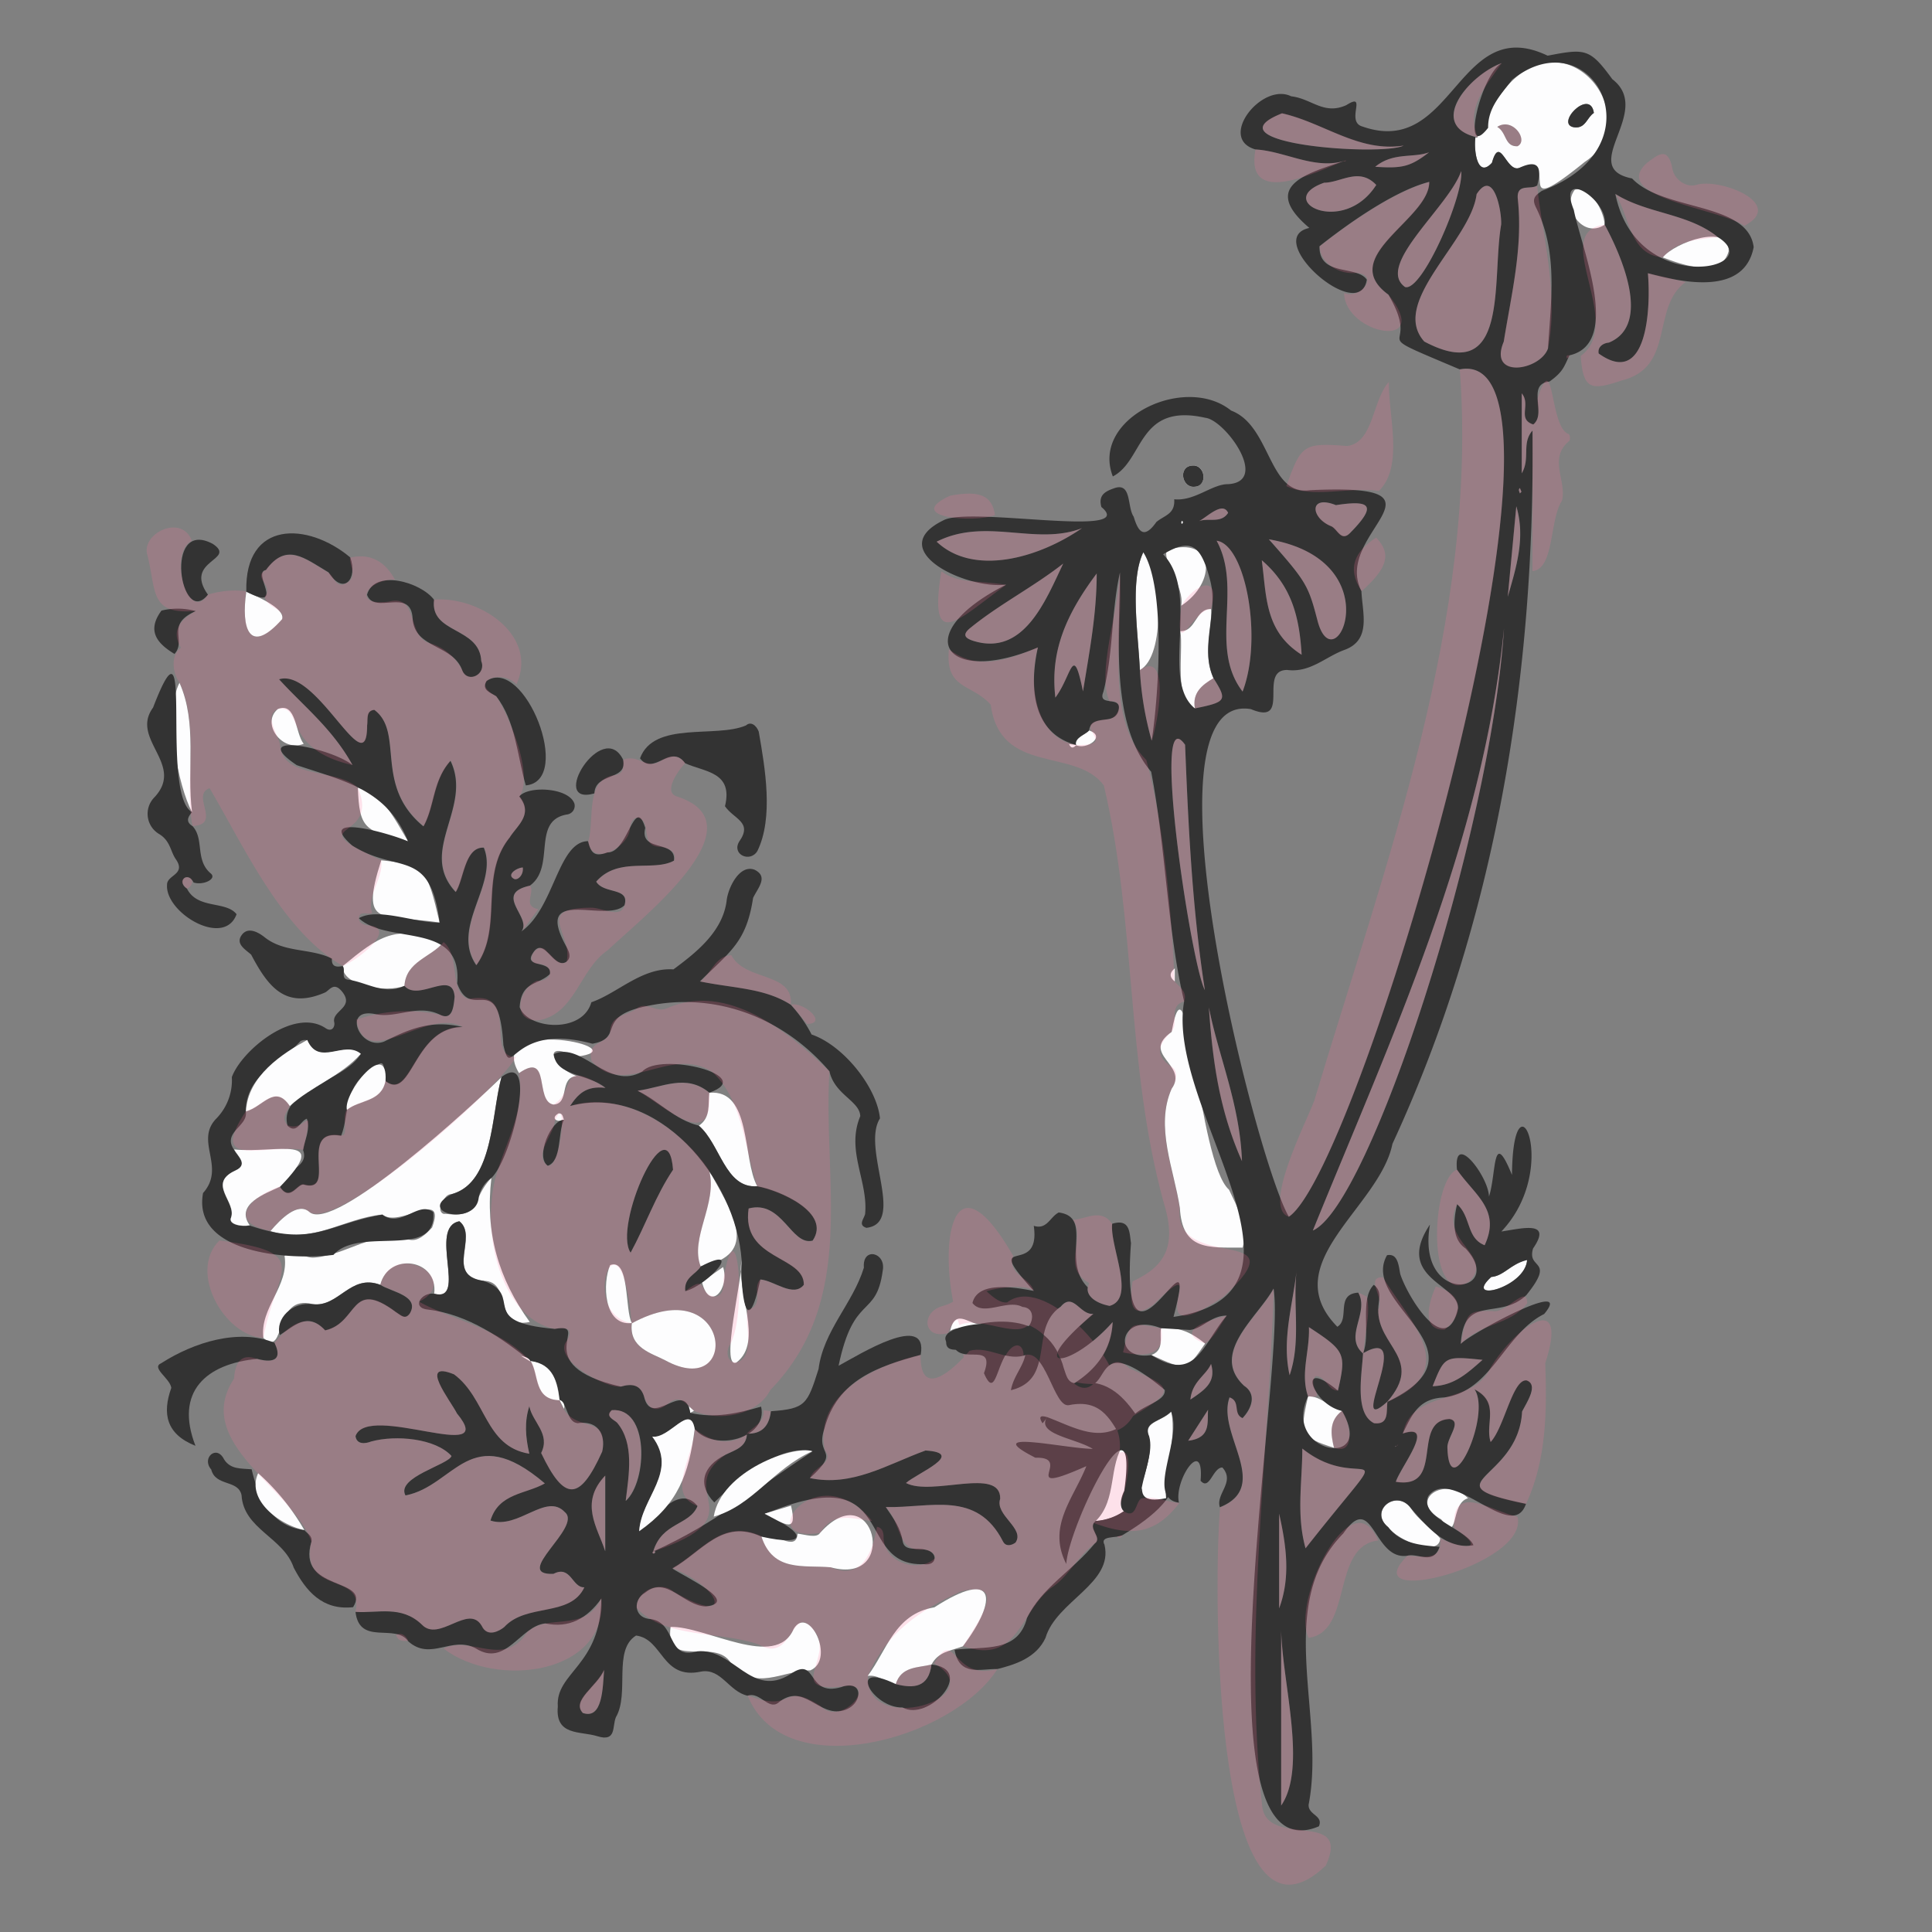 <svg id="レイヤー_1" data-name="レイヤー 1" xmlns="http://www.w3.org/2000/svg" viewBox="0 0 400 400"><rect x="0" y="0" width="400" height="400" fill="#808080" stroke="none"/><defs><style>.cls-1{fill:#fdfdfe;}.cls-2{fill:#333;}.cls-3{opacity:0.2;}.cls-4{fill:#ff739b;}</style></defs><path class="cls-1" d="M83.73,204.11c-3.63,1.45-13,.09-12.77-4.1,7.4-6.08,10.93-8.86,20.86-4.95C89.28,198.21,84.06,199,83.73,204.11Z"/><path class="cls-1" d="M78.93,178.12c9,.94,9.39,1.37,12.09,12.88C79,189.18,74.36,192.36,78.93,178.12Z"/><path class="cls-1" d="M39.76,168.15c-2.85-5.32-5.88-20.36-2.6-26.79C40.93,149.86,38.61,159.14,39.76,168.15Z"/><path class="cls-1" d="M74.09,163.09c5.32,1.47,7.33,6,10.39,11.09C75.42,172.14,74.41,171.46,74.09,163.09Z"/><path class="cls-1" d="M51,122.51c1.67.76,8.11,3.36,7.41,5.69C51.59,135.85,49.88,130.05,51,122.51Z"/><path class="cls-1" d="M62.88,154c-4.5,1.81-8.91-4.26-5.35-7.21C61.41,145.27,61.09,151.81,62.88,154Z"/><path class="cls-1" d="M54.53,277c-.79-6.26,5.39-10.73,4.38-17,2.18-1.47,4.15.61,6.25.36,6.88-.57,12.23-5.88,19.64-3.68,1.78.39,3.38-1.16,4.66-2.53,3.05-8.28-6.84.23-10.27-2.7-8,.76-14.65,6.29-23.19,3.43,2.15-2.56,5.66-6,8-4C69,255.61,98.44,228.32,103.84,223c-2.14,7.59-1.62,21.74-10.19,24.21-1.46-.05-2,1.53-2.45,2.78-.21.65.29,1.5,1,1.32,7.61.94,5.28-3.07,9.54-7.44-1.35,11.31,1.46,20.88,7.94,29.83-7.76,1.59-3.44-8.49-9.57-8.52-8.15-1.13-.93-9.16-5-12.34-6.57,1.21,1.83,16.86-5.21,15,.86-7.23-9.44-8.68-11.17-1.84-6.23-2.35-8.59,4.72-14,4C56.46,267.84,59.34,281.27,54.53,277Z"/><path class="cls-1" d="M130.77,274c20.66-11.3,22.8,16.29,6.94,7.63-2.78-1.47-7.52-2.56-6.89-7.68Z"/><path class="cls-1" d="M146.85,226.25c8.82-.81,6.82,13.77,9.94,19.37-6.69.53-7.65-8.79-12.12-12.55C147.21,231.38,146.56,228.66,146.85,226.25Z"/><path class="cls-1" d="M107.46,222.18c-7.3-12.2,25.77-5,11.72-3.39-7.18-3.68-4.91,2.08.19,4-3.71.32-1.32,5.72-4.79,5.9C110.64,228,114.1,217.56,107.46,222.18Z"/><path class="cls-1" d="M146.83,242.37c4.59,8.43,10.9,17.32-1.76,19.84C142.75,256.28,148.6,249.24,146.83,242.37Z"/><path class="cls-1" d="M153.55,260.92c-1.24,6.27,4.64,16.83-1.06,21.15C149,283.69,153.83,264.13,153.55,260.92Z"/><path class="cls-1" d="M130.82,273.92c-5.89.7-6.12-8.39-4.49-12C130.42,260.39,129.33,271.34,130.82,273.92Z"/><path class="cls-1" d="M145.33,265.4l4.37-3.07C151.17,266.7,146.91,271.85,145.33,265.4Z"/><path class="cls-1" d="M116.74,231.84c-1.46.63-2.81-.34-1.12-1.32C116.46,230.39,116.55,231.23,116.74,231.84Z"/><path class="cls-1" d="M143.69,292.1l-.78.41c-.1-.45-.19-.91-.29-1.36Z"/><path class="cls-1" d="M199.35,340.85c-2.73,1-5.06,1.12-6.49,3.77-2.82.71-6.24.33-7.41,4.06-2-.23-3.61-2.05-5.81-1.7,4-5.27,5.57-12.84,13.81-14.2C206.07,324.63,206.84,330.92,199.35,340.85Z"/><path class="cls-1" d="M167.78,345.83c-5.78,0-11.47,4.6-16.47-1.54-3.28-5.4-13.71,1.54-12.47-7.46,7.34-.18,21.81,9,25.48.42C167.42,332.08,173.06,343.54,167.78,345.83Z"/><path class="cls-1" d="M157.62,318.05c2.44-1.16,7.21,3.54,7.52-.52,1.6.18,3.94,1,4.65-.16,11.15-12.43,16.65,11.09,2.18,7.12C166.29,324,160,325.51,157.62,318.05Z"/><path class="cls-1" d="M232.81,298.71c8.4,5.94,2.63,15.6-5.94,16.2C231.39,310.38,229.36,303.56,232.81,298.71Z"/><path class="cls-2" d="M73.6,333.72c4.65.32,9.48-1.42,13.71,2.6,3.59,3.85,9.67-4.43,12.44.3,1.16,2.53,3.81.95,4.66.23,4.61-5,13.68-2,16.58-8.22-2.55.13-2.76-4.68-6.41-2.78-8.74.31,6.09-9.69,2.38-12.77-3.88-4.17-9.63,3.64-15.41,1.73,1.71-5.71,7.37-5.46,11.26-7.69-15.5-13.22-18.58.51-28.86,2.49-2-3.77,9-6.37,9.53-8.17-3.3-3.62-11.45-4.4-16.63-3-1.19.48-3,.68-3.24-1.11,2.47-7.1,29.94,6.14,21-4.7C93.27,290,86.5,281.5,94,284.54c6.74,5,6.36,14.94,15.59,16.44-.82-3.6-1-6.7,0-9.83.63,3.3,4.44,5.67,2.45,9.68,4.8,10.05,7.95,10.09,12.63-.28.67-2.54-.11-6.59-5.07-5.89-2.28-.23-2-3.93-3.77-4.83-.23-3.31-1.3-7.51-6-8-5.68-4.65-12.9-9.69-21.11-10.68-3.75-.32-1.42-3.71,1.18-3.29,7,1.89-1.34-13.78,5.21-15,4,3.16-3.16,11.21,5,12.33,8.74,3.09-1.77,8.53,14.73,9.94,8.12-1.48-6.16,7.4,13.69,11.95,2.31-.67,4-.39,4.78,1.93,1.5,7.05,8.44-3.68,9.6,3.51,5,1.17,9.74.12,14.67-1.29,1.47,6.56-9.65,9.44-13.75,4.66-.91-5.51-5.2,2.06-8.78,1.56,5.48,7.28-2.32,12.59-2.71,19.58,3.34-3,8.39-9.86,12.07-5.22-1.68,4.06-7.36,3.32-9.18,9.42,13.2-5.94,20.94-12.86,33-20.73-5.33-1.32-12.63,2.89-20.34,10.56-3.49-3.54-2.57-7.49,2.4-9.91,2-1,4.25-1.52,4.37-4.32,3.19.09,4.61-1.71,4.95-4.65,7.19-.51,7.54-1.42,9.86-8.73,1-7.94,7.13-13.61,9.39-21-.38-4.36,4.64-3.2,3.9.63-1.36,10-6,4.57-9.14,19.69,4.23-2.28,18.63-11.3,17-2.26-8.72,2.39-17.23,5.09-19.94,15.28-2,5.94,3.7,4.15-3,10.23,8.78,1.84,15.94-2.79,23.94-5.71,8.51.54-1.77,4.7-4.05,6.73,5.39,2.82,19.61-3.44,19.51,3.25-1.17,3.44,5.2,6.12,3.17,9.09-.82.59-2,.89-2.58-.22-5.44-10.7-15-6.91-24.28-7.14,1.69,2.48,3.08,4.39,3.48,7,.36,2.32,3,1.31,4.63,1.82,2.76.38,2.64,3.45-.25,3-14.83.54-4.61-22.2-32.93-10.37,8.88,4,9,6.83-.7,4.67-8.08-3.73-12.2,3.07-18.4,6.61,2.65,1.76,14,7,6.95,7.85-4.62-.05-8.17-6.51-12.6-2.85-2.5,1.42-2.34,4.94.66,5.41,6.09.35,3.5,8.69,10.14,6.73,7.5-.74,11.19,9.93,19.34,4.68,5.58-3.86,3.19,4.79,10.39,2.75,4.84-1.85,4.63,3.74.48,4.82-5.16,1.38-8.24-6-13.49-1.57-2,1.5-3.82-2.41-6.32-1.49-3.87-.87-5.45-5.73-9.6-5-8.2,1.78-7.84-6.73-13.48-7.46-4.85,3-1.29,12-4.18,16.92-.79,1.88.18,5.18-3.84,3.92-3.5-1.1-8.76,0-8.18-6.15-.51-7.09,8.93-8.41,9-22.33-2.92,4.11-6.7,6.19-11.58,5.13-5.2.51-8.16,9.13-14.39,5.18-5-2.7-9.31,2.7-14-1.47C81.9,336,74.43,340.82,73.6,333.72Zm56-23c4.49-4.15,4.83-19.39-2.91-18.76-1.45,1.26.32,1.92,1.06,2.57C131.4,298.85,130.18,305.37,129.55,310.69Zm-4.28,10.39V305.5C119.88,311.2,123.74,316.29,125.27,321.08Zm-.19,24.55c-1.48,3.52-6.88,6.39-4.45,9C124.77,356.06,124.79,349.48,125.08,345.63Zm10.26-24c.36-.23.37-.39,0-.64C135.2,321.26,134.87,321.54,135.34,321.65Z"/><path class="cls-2" d="M171.73,221.81c-10.19-11.92-25.28-17-39.92-13-7.86,2.26-2.9,6.18-9.17,7.28-17-4.63-16.66,8.17-18.42.26-1-16.13-6.54-4.46-9.56-12.74,1.14-13-14.37-7.89-20.36-13.51,4-2.26,11.46.95,16.72.92-1.94-15.63-8.64-10-18.08-15.94-8-7,7.8-2.56,11.54-.88C80.12,163.32,71,161.67,61.43,158.41c-10.44-7,6.94-3.74,11.56,0-4.18-7.6-10.18-12.23-15.21-17.77C65.67,138.17,76,162.77,76,150.18c.2-1.26-.3-3.06,1.5-3.21,6.29,4.69-.2,15.6,10.16,24.12,2.33-4.19,1.89-9.46,5.6-13.57,4.7,9.7-6.85,18.68,1.08,27.16,1.7-2.67,1.85-9.35,5.82-9.18,3.13,7.55-7,16.43-1.55,24.34,5.62-7.84.47-18.48,6.89-26.43,1.54-2.47,5-4.79,2-8.5,1.84-2.31,10.37-1.86,11.44,1.52a1.81,1.81,0,0,1-1.55,2.2c-7.44,1.27-2.26,10.87-7.7,14.74-7.74,1.71.58,6.62-1.75,9.48,6.85-4.81,7.55-18.59,13.8-18.7.57,2,1,3.5,4,2.32,4.24.3,5.64-12.17,7.85-5.06-1.27,5.16,6.48,2.33,5.94,6.78-4.31,2.37-11.52-.91-16.1,4.34,1.56,2.65,7,1.11,5.86,4.89-3.72,3.84-19.13-4.21-12,8.62.58,1.08,1.06,2.29-.09,3.12-2.61,1.6-4.61-5.48-6.85-1.86-2.13,3.21,4,1.4,3.5,4.37-2.58,2.42-5.9,1.45-6.26,6.84,1.62,4.6,13,5.56,14.84-1,5.43-1.87,10.48-7.25,17-6.81,4.55-3.38,10.12-7.67,11-14.11.24-2.68,2.66-7.75,5.82-6.51,2.88,1.45.69,3.7-.33,5.82-1.4,9.17-4.66,11-11,17.29,6.87,1.43,13.36,1.33,18.79,4.83a27.44,27.44,0,0,1,4.32,6.16c6.65,2.28,13.53,11,14.16,17.37-3.92,6.19,5.44,21.72-2.81,22.66-1.77-.58-.55-1.79-.27-2.84.68-6.83-4-13.12-1-20.28C178,227.92,172.82,226.68,171.73,221.81Zm-63.49-42.2c-1.17,0-3.56,1.52-1.75,2.38C107.21,182.27,108.43,181.16,108.24,179.61Z"/><path class="cls-2" d="M68.72,198.46c-.13,1.77,1,1.79,2.24,1.55.67.83-.5,2.61,1.08,2.82,3.88.5,7.53,3.3,11.69,1.28,2.94,3.38,10-3.5,10.39,2.28-.2,1.77-.36,5-3,3.71-4.63-2.3-8.88.75-13.26-.1-7.21-1.63-3.4,7.6,1.68,5.64,5.37-2.68,9.76-4.54,16.27-3-10.27.06-10.44,15.45-16,11.19-.29-4-.53-4.31-2-3-6.94,3.68-5.31,9.63-7.19,14.33-9.17-1.63-.65,12-7.66,10.13-1.33-.41-2.88,3.7-5,.45.36-3.61,6.18-3.8,4.79-7.63.3-2.09,1.53-4.06.78-6.49-1.36.45-2.06,3.25-4,1.45-1.92-7.46,11.63-9,15.14-14.83-3.47-2.92-8.67,2.75-11.1-2.87a1.84,1.84,0,0,0-1.39.21c-4.15,4.56-11.23,6.86-11.3,14.58.55,3-4.91,4.22-2.44,7.86.77,1.42,3,3.1.29,4.35-6,2.74.34,6.52-.94,9.81-.52,1.34,2.16,1.88,3.88,1.54,13.21,4.51,16.2-.3,27.48-2.24,3.91,2.9,7.5-3,10.55-.5.81,10-15.31,2.74-20.66,8.83-8.95,1.13-29.32-.16-27-12.81,4.84-5.43-1.9-10.78,2.83-15.5A11.34,11.34,0,0,0,48,223c2-5.46,12.83-14.53,19.41-10.13,1.38.93,2-.39,1.78-1.27-.47-2.37,4.28-3,1.65-6.28-1.8-2.21-2.64-.18-3.64.21C59.08,209,55.51,204.3,52,197.65c-1.21-1.09-3.24-2.19-2-4s3.32-.76,4.78.39C58.88,197.32,64.31,196.26,68.72,198.46Z"/><path class="cls-2" d="M206.47,345.56c-3.5-.1-7.84,1.65-8.84-4,6.17-.73,13.13.7,15-6.58,3-6.27,9.55-9.89,14-15.39,1.77-1.26-1.69-3.19.22-4.69,8.57-.6,14.34-10.26,5.94-16.2-2.67-4.18-4.37-9.23-11.47-7.78-3.21.64-4.77-12.17-9.43-10.23-3.83,1-7.33-2.1-11.19-1-1.74-.91-6.12,1.37-4.42-3.67,8.63-3.44,20.77-4.77,24,7.35.52,1.51.88,3.47,3.19,2.91,10.65-1.3,13.44,11.81,19.39,18.38,1.81,5.35-6.27,10.69-10.52,13.21-1.11.62-4.73,0-3.67,1.95,1.94,8-10,11.68-12.21,19.29C214.61,343.08,210.57,344.55,206.47,345.56Z"/><path class="cls-2" d="M141.82,158c-2.92-4.14-6.55,2.76-9.31-1,2.87-7.81,15.71-4.12,21.94-6.81,1-.92,2.16,0,2.64,1.29,1.31,7.53,3.1,17.79-.28,24.71-1.48,2.48-5.38.75-3.77-1.95,2.88-4.05-1.12-4.64-2.94-7.32C151.86,159.73,145.79,159.85,141.82,158Z"/><path class="cls-2" d="M39.76,168.15c-.88,1-1.36,2,.11,2.9,2.48,2.7.44,7,3.79,9.81,1.28,1.1-1.56,2.5-3.58,1.85-1.29-2.5-3.57-.15-1.38,1.25,2.16,4.36,8.06,2.48,10.28,5.32-2.58,7.06-14.9-.35-14.39-6.15,0-2,4-2.07,1.82-5.23-1.16-1.66-1.11-3.79-3.46-5.22a4.86,4.86,0,0,1-1.12-7.46c6.72-6.92-5-12.1-.14-18.72C40.51,123.58,33,164.33,39.76,168.15Z"/><path class="cls-2" d="M56.83,278c2.3,4.76-2.28,3.69-3.57,3.34-10.5,1-17.18,6.71-12.79,18-6.06-2.4-6.92-6.66-5-12-.28-2-4.3-4.18-2.06-5.12C40.17,277.9,49.4,275,56.83,278Z"/><path class="cls-2" d="M63,316.77c.58.73,1.65,1.1,1.5,2.37-3.31,10.5,12.53,7.33,8.6,13.61-6.37.7-9.78-3.38-12.29-8.19-2.1-6.26-10.39-7.95-10.8-15-.69-3.28-5.37-1.74-6.28-5.32-2.07-2.35,1.11-5.22,2.65-2.11C47.74,304.3,50,304,52.1,304.2,53.22,309,55.61,316,63,316.77Z"/><path class="cls-2" d="M51,122.51l0-.1c-.37-14.66,12.63-14.43,21.52-7,1.6,4.43-1.38,8-4.51,3.08-5-2.94-8.7-6.28-12.94-.48C52,118.44,59.38,126.77,51,122.51Z"/><path class="cls-2" d="M89.87,124.18c-.91,7.1,9.45,5.54,9.77,12.71,1.11,2.71-2.74,4.65-3.9,2-1.86-5.54-9.95-4.53-10.31-10.82-.33-6.62-7.94-.66-9.44-4.93C77.46,117.75,87.1,120.48,89.87,124.18Z"/><path class="cls-2" d="M108.86,162.61c-1.77-6.09-2.12-13.35-6.12-18.44-1.13-.77-3.16-1.28-2-3.2C108.58,135.81,118.85,161.68,108.86,162.61Z"/><path class="cls-2" d="M43.05,123.12c-5.72,7.13-9.27-16,1-10.52C49.18,116,37.91,115.92,43.05,123.12Z"/><path class="cls-2" d="M129,157.27c1,4.43-5.77,2.57-5.94,7C113.39,167,124.76,148.65,129,157.27Z"/><path class="cls-2" d="M33.43,126.42a14.14,14.14,0,0,1,7.1.1c-6.37,2.79-1.83,6-4.4,8.87C32.53,133.22,30.33,130.62,33.43,126.42Z"/><path class="cls-2" d="M153.55,260.92c-1.2-17-17.48-36.71-35.53-31.93,1.69-2.52,3.33-4.22,7.33-3.76-3.54-2.95-10.32-2.39-10.68-7,5.8-2.69,11.23,7.73,18.31,3.61,3.7-4.14,24,.87,13.88,4.38-4.79-4-9.77-1.08-14.85-.4,4.45,2.16,7.76,6.05,12.66,7.22,4.47,3.76,5.43,13.08,12.12,12.55,4.58.82,15.39,5.45,11.46,11.26C163.78,258,162,248.35,155,250.2c-1.57,10.73,11.54,9.69,11.43,15.8-2.15,2.73-6.24-.92-9-1.1C154.55,278.36,153.29,267.25,153.55,260.92Z"/><path class="cls-2" d="M101.74,243.87a6.37,6.37,0,0,0-2.62,4c-.48,6.18-13.37,3.24-5.48-.68,8.58-2.47,8.06-16.62,10.2-24.21C111.66,217.1,105.78,240.21,101.74,243.87Z"/><path class="cls-2" d="M130.56,259.35c-3.72-5.45,7.73-31.15,8.79-17.17C135.74,247.53,133.68,253.61,130.56,259.35Z"/><path class="cls-2" d="M116.74,231.84c-1.3,2.74-.36,8.44-3.33,9.52C110.78,239.54,114.09,231.83,116.74,231.84Z"/><path class="cls-2" d="M145.07,262.21c9.15-4.76,1.65,3.81-3.19,5.12C141.54,264.45,144.12,263.85,145.07,262.21Z"/><path class="cls-2" d="M192.86,344.62c9.28,1-.6,11.95-6,8.89-6.23.18-11.85-9.87-1.38-4.83C189.18,349.63,192.26,349.39,192.86,344.62Z"/><path class="cls-2" d="M57.93,276.41c-1-3.32,2.56-7,6.83-6.39,5.41.68,7.77-6.38,14-4,2.17,1.44,8.19,2.25,6.11,5.89-1,1.45-1.88.38-2.87-.22-9.56-7.16-7.73,2.21-14.68,3.76C63.66,271.45,60.89,274.6,57.93,276.41Z"/><path class="cls-1" d="M63,316.77c-4.87-.94-12.12-6.12-9.55-11.76A47.13,47.13,0,0,1,63,316.77Z"/><path class="cls-1" d="M109.86,281.79c4.76.66,5.49,4.32,6,8.12C110.46,289.77,111.64,284.67,109.86,281.79Z"/><path class="cls-1" d="M107.89,280.74c.8.18,1.61.34,2,1.19Z"/><path class="cls-1" d="M115.83,289.83a1.43,1.43,0,0,1,.92,1.85C116.45,291.06,116.14,290.45,115.83,289.83Z"/><path class="cls-1" d="M143.83,295.88c-1.23,9.43-3.43,15.48-11.49,21.14.39-7,8.19-12.3,2.71-19.58C138.63,297.94,142.92,290.37,143.83,295.88Z"/><path class="cls-1" d="M147.77,314c1.55-9.51,16.62-14.84,20.42-13.54C160,304.14,155.82,311.75,147.77,314Z"/><path class="cls-1" d="M163.77,311.73c1.36,5.74-1,4.08-5.45,1.65Z"/><path class="cls-1" d="M50.92,230.1c.39-7.38,7.58-12,12.69-14.79,2.43,5.62,7.63-.05,11.1,2.87C70.51,222.89,64.44,224.9,60,229,56.88,224.33,54.39,229.25,50.92,230.1Z"/><path class="cls-1" d="M58,245.68c-2.93,1.4-9.43,3.62-6.3,8-1.72.34-4.4-.2-3.88-1.54,1.28-3.29-5.06-7.07.94-9.81,2.73-1.25.48-2.93-.29-4.35C57.35,238.86,68.8,234.54,58,245.68Z"/><path class="cls-1" d="M79.82,223.8c-.86,4.42-5.43,3.88-8,6C71,226.22,80.36,214.75,79.82,223.8Z"/><path class="cls-1" d="M196.72,275.54c1.12-5.13,4.38-.78,6.51-1.48C201.4,276.08,198.69,274.18,196.72,275.54Z"/><path class="cls-1" d="M246.77,96.4c-2.89.22-2.09,4.67.57,4.38C250.18,100.65,249.53,96,246.77,96.4Z"/><path class="cls-1" d="M305.92,28.4c13.1-32.93,37.3-4.78,22.21,5.1-16,13-4.31-1.34-13.44,1.22-2.81,1.35-4.09-7.1-5.8-1-3.14,3.45-3.8-3-3.4-5.32A.27.27,0,0,0,305.92,28.4Zm24.07-5c-.77-5.39-8.44,2.57-3.86,3C328.3,26.5,328.59,24.29,330,23.38Zm-20,2.88c2,1.15,1.47,4.09,4.18,4C316.55,29.14,313.23,24.19,310,26.26Z"/><path class="cls-1" d="M257.28,258.3c-7.24,0-12.51.57-13-8.22-1.21-8-5.18-16.8-1.7-24.67,3.58-5-6.62-7.09,0-11.77,3.41-19.12,5.4,27,11.87,32.67C256.05,249.8,258.55,253.78,257.28,258.3Z"/><path class="cls-1" d="M247.39,146.67c-4.42-.83-2.36-11.73-3-16,3.28.09,3.06-4.69,6.35-4.57.18,4.77-1.72,9.61.5,14.31C248.86,141.81,246.81,143.44,247.39,146.67Z"/><path class="cls-1" d="M236,138.72c-.32-7.45-2.12-18.48.71-24.38C240.53,118.55,241.39,135.81,236,138.72Z"/><path class="cls-1" d="M241.43,310.18c-10.08,2.06-1.35-7.44-3.68-13.32-.66-2.5,2.83-2.64,4.76-4.59C243.66,298.73,240.86,304.39,241.43,310.18Z"/><path class="cls-1" d="M244.57,125.4c.66-4.18-3.89-8.63-3-11.54C251.7,110.82,251.92,120.62,244.57,125.4Z"/><path class="cls-1" d="M298.18,318.51c-.2,4-8.84.4-10.74-2.29-4.13-3.35,1.64-8,4.64-4C293.7,314.79,296.32,316.25,298.18,318.51Z"/><path class="cls-1" d="M344.26,53.3c2.43-3.09,13.84-7.21,13.64-1.3C356.35,57.76,348.31,54.82,344.26,53.3Z"/><path class="cls-1" d="M249.51,278.17c-3.9,5.66-3.9,5.66-11.12,2.38,2.77-1.09,1.61-3.61,2-5.56C244.39,274.68,246.75,276,249.51,278.17Z"/><path class="cls-1" d="M270.82,289.12c2.6-.15,4.44,2.27,7,3-2.71,2.08-2.3,4.83-1.63,7.63C269.33,297.54,269,297,270.82,289.12Z"/><path class="cls-1" d="M303.94,310.2c-3.79,1-1.74,9.63-5.54,4.37C291.16,310.62,299.29,305.37,303.94,310.2Z"/><path class="cls-1" d="M332.23,46.52c-4.53,3.06-9-3.62-6.18-7.24C329.24,38.36,332.08,43.66,332.23,46.52Z"/><path class="cls-1" d="M316.17,260.87c-.4,5.78-13.37,8.95-7.42,3.51C311.37,264.18,312.78,261.65,316.17,260.87Z"/><path class="cls-1" d="M225.49,151.24c3.67,1.2-.61,4.15-2.8,3C222.78,152.46,224.55,152.23,225.49,151.24Z"/><path class="cls-1" d="M243.23,203.21q-1.71-1.34,0-2.73Z"/><path class="cls-1" d="M244.8,107.83c.17.28.16.47-.11.67C244.54,108.22,244.52,108,244.8,107.83Z"/><path class="cls-1" d="M222.85,154.23c-.59.67-1.12.81-1.51-.18Z"/><path class="cls-2" d="M259.93,30.94c-7.93-2.26,1.34-14,7.4-11,4.23.47,6.71,3.94,11.41,1.83,4.54-2.88-.28,3.45,3.36,4.43,18.9,6.64,19.66-23.64,38.32-14.67,7.79-1.5,8.73-1.54,13.39,4.86,8.73,6.72-7.41,18.3,4.1,20.56,6.36,6.8,24,4.81,25.17,14.21-1.92,10-14.39,7.44-21.9,5.41.62,7.1-.08,23.86-10.19,16.62-.27-1.43,1-2.17,2.11-2.26,9-3.7,2.48-18.22-.87-24.42.83-5.14-10-12-6.39-3.05,1.56,7.88,10,27.65-.9,30.11C323.78,76,323.6,77,320.8,79c-4.89.54-.47,6.57-3.35,8.89-3.41-1.1-.43-4.09-2.39-6.44V98c1.84-3.14-.1-6.21,2.23-8.86.54,50.7-7.58,101.43-29,147.68-2.65,13.17-24.3,24.75-11.41,37.87,2.68-1.59-.47-6.76,4.33-7.06,2.38,4.23-3.16,9.13,1.07,12.66l-.08-.08c-.19,4.06-1.87,12.42,2.29,14.44,3.21.38,2.48-2.56,2.77-4.48l-.09.1c22.06-10.62-5.89-20.06,0-30.39,2.28-.46,2.4,2.22,2.74,3.91,1.56,4.8,9.53,17.79,11.94,7.07.17-5-13.2-6.25-5.8-17.32-2.89,17,16,14.31,7.38,4.94-2.59-1.74-2.69-5.19-1.75-9.16,2.92,2.61,1.89,7,5.7,8.49,3.42-7.36-2.08-10.36-5.73-15.65-.78-8.1,6.52,1.35,6.63,5.58,1.58-4.9.67-14.48,4.76-4.48.19-22.68,10.31-1.48-2.2,11.71,4.3-.63,10.62-2.37,6.57,3.5-1.38,4.54,4.78,2-1.38,9.65-5.58,5.37-13-.34-13.59,10.12,2.09-2.21,23.71-13.86,17.26-6.19-8.24,4.11-10.93,16.09-20.74,17.28-5.27.21-6.63,3.61-8.53,7.45,7-2.32-.43,6.89-1.44,10,10.32,1.67,3.06-12.66,11.13-13,2.64.48-.48,3.77-.45,5.86.31,12.55,9.22-6.62,5.62-12,5.37,2.77,2.09,7.09,3.33,10.9,2.87-3.09,4.54-13.09,7.46-12.75,2.51.91,0,4.55-.95,6.45-.72,14.4-19.84,14.82.81,19.1-2.83,8.42-15.35-8.08-20.22-1.6-2.05,4.43,8,6.86,9.34,10.18-5.65,1-9.66-3.88-13-7.73-3-4-8.78.62-4.64,4,2.69,3.47,6.7,3.72,10.63,4.07-1.33,3.89-4.47,1.2-6.7,1.84-7.13,1-7-13.61-13.24-4.61-14.45,14.72-3.56,37.61-7.17,56.12-.16,2.17,3.12,2.25,2.12,4.51-26.84,11.36-6.58-94.91-9.39-111.34-3.26,5.94-13.27,13.43-6.1,20.13,2.53,1.65,1.74,4.49-.32,6.69-2.07-.89-.34-3.46-2.69-4.29-2.76,7.5,8.85,18.37-2,22.75-.91-2.79,3.24-5.19.52-8.23-2,0-2.64,4.9-4.51,2.74.77-9.4-5.58-.06-4.48,4.55-7.05-1.07.84-13.1-1.64-18.88-1.93,2-5.42,2.09-4.76,4.59,1.29,4.84-1.41,8.92-1.56,13.41-1.66,4.86-5.68,3.18-3.37-1.59,3.21-22.87-11.55,7.43-12,15.15-4-7.8,1.46-13.47,4.16-20.25-14.88,6.59-2.38-2-10.55-1.74-12-6.11,6.38-1.84,11.88-1.84-3.66-2.24-11.78-3-9.47-6.58,6,2.22,12,6.23,17.82-.26,2-2.25,6.8-3,6.55-5.36-16.5-13.72-9.83,2.59-18.79-1.35,4.66-2.95,7.71-6.93,8-12.71-8.38,9.51-19.06,11.1-4-1.7-2.76.31-4.16-4.6-6.76-1.47-6.69,4.55-.85,14.95-10.3,17.29.61-3.55,3.61-5.8,3-9.27-6.17-1.91-5.46,13-8.58,5.74,2.32-6.3-3.87-2.21-5.94-5-7.78-4.2,8.78-7.07,12.46-3.92,3.1,1.34,5.15-4.57,1.45-4.79-3.11-1.71-8.14,2.09-10.35-.82,1.08-4.65,8.9-3.22,12.69-2.5-11.15-12.36,1.61-2.41,0-13.48,2.73.9,3.42-1.93,5.18-2.76,7.26,1,.4,9.87,6,15.5-.34,1.78,1.66,3.3,4.52,3.84,5.53-1.55,0-12.3.53-17,3.8-1.17,3.57,2,3.9,4-2.5,34.19,14.81-7.44,8.8,15.28,33.44-4.9-1.78-43.18,2.2-65.31-3.47-14.64-3.8-31.84-6.82-47.55-8.47-10-6.57-27.35-6.46-41.27-1.84,8.18-1.33,16.65-3.45,24.76-1.23,3.07,3.63.77,3.22,3.5-.6,3.76-5.61.75-6.18,4.47-.76.85-3.23,1.62-2.64,3-9-2.39-9.82-11.73-7.95-20.2-19.24,8.13-27-2.64-6.58-13-8.47,1-25.54-7.26-12.9-13.36,5.56-2.86,40.48,3.84,32.63-2.72-.69-2.48.81-3.25,2.69-3.9,3.63-1.26,2.6,3.9,4,5.91.94,3.14,2.13,4.74,4.7,1.09,1.73-1.43,3.89-1.61,3.69-4.7,4.26.43,7.82-3.16,11.16-3.13,8.69-.51-.67-13.33-4.72-13.74-14.05-3.16-12.66,8.79-19.15,12.14-4.65-12,14.93-21.33,24.48-13.64,8.35,3.15,7.64,17.73,16.35,16.49,31.6-1.49,4.51,8.81,10.64,20.88.18,4.52,2.14,10.15-3.55,12.2-3.86,1.39-7.05,4.75-11.8,4.14-6.18-.07,1,11.69-7.52,8.11-23.88-4.08,1.2,93.87,7.84,105.08,14.91-9.82,64.92-181.16,35.37-175.43-21-8.88-7.3-2.72-14.76-15.47-10.84-7.87,8.57-15.61,8.45-23.35-7.21,1.86-16.79,8.64-22.71,13.33-.14,6.33,7.68,3.87,9.79,6.92-1.44,9.52-21.84-8.52-11.89-10.71-10.49-8.86-.05-11.38,7.59-14C272.46,35.35,266.14,31.29,259.93,30.94ZM289.3,299.25l.19-.27c0,.53-.5.2-.68.58Zm-11.48-7.15c-6.12-1.26-9.53-11.44-.82-4.18,1.76-7.67,1.53-8.22-6-13.15.2,5-1.83,9.59-.18,14.35C265.24,300.93,285.08,304.44,277.82,292.1Zm-31.46-16.75-6-.36c-8.65-3.49-10.39,6.84-2,5.56,9.27,5.84,10.56-2.21,15.61-8.17C250.66,272.39,249,275.07,246.36,275.35Zm4.26-154.92c-2-7.94-4.15-9-9.81-5.67,7.87,8.1-.76,26,6.58,31.91,6.56-1.35,6.74-1.65,3.84-6.28C248.34,133.84,252.23,127,250.62,120.43ZM236,138.72a66.35,66.35,0,0,0,2.45,14.63c1.48-9.76,2.9-31.62-1.74-39C233.87,120.25,235.67,131.26,236,138.72ZM355.68,49.1c-6.19-5-14.55-4.77-21.24-8.94C338.83,61.72,366.14,55.68,355.68,49.1Zm-36.47-9.58c25-9.24,10.29-36.16-6.16-23-2.3,3.08-5,5.76-4.95,9.94-5.68,7.31-1.62-11,2.85-13.41-6.59,2.4-15.55,12.61-5.46,15.32-.4,2.29.26,8.78,3.4,5.32,1.71-6.08,3,2.35,5.8,1,4.19-1.91,4.45.45,3.57,3.7-1.32,1-4.4-.61-4,2.91,1.07,10-1.36,19.69-2.92,29.43-3.3,7.81,7.57,6,9.16,1.4.58-9.83,2.14-19.8-2.47-29.14C317,41,318,40.4,319.21,39.52Zm-7.82,90.59c-4.48,44.48-23.21,84.38-39.58,124.66C283.52,249.7,308.64,172.8,311.39,130.11ZM310.8,46.5c.14-2.82-1.56-11.75-5.08-6.3-1.2,9.72-18.14,22.34-10.84,30.51C312.6,80.1,308.79,58.06,310.8,46.5ZM249.46,205c-2.62-16.85-3.42-33.8-4.1-50.8C238.16,144,246.63,199.91,249.46,205Zm20.17,94.9c0,6.94-1.28,13.64.67,20.66C290.67,294.68,282.28,310.07,269.63,299.91ZM193.92,112.15c7.56,7.15,20.91,3.53,30.1-2.8C214.47,113.08,204.09,107,193.92,112.15Zm26.21,4.53c-6.24,4.89-13.25,8.43-19.3,13.38-1.83,1.5-.76,2.16.72,2.64C212,135.92,216.48,124.31,220.13,116.68Zm42.59-5c7.85,8.87,8.16,9.54,10.11,17C276.39,141.78,288.27,116.1,262.72,111.66Zm-5.46,31.52c4.24-11,.61-30.48-5.37-31.24C257.31,121.9,250.22,134,257.26,143.18Zm-38.76,1.24c3.46-4.65,3.61-11.6,5.72-1.29,1.35-8.31,2.84-16.06,2.84-24.41C220,128.12,217.49,135.68,218.5,144.42Zm72.15-114.3c-9.34,1.48-16.57-4.74-25.22-6.67C249.47,29.78,286.28,32.44,290.65,30.12Zm11.87,5.29c-2.51,7.37-17.86,19.52-11.62,24C294.44,60.48,303.12,40.39,302.52,35.41ZM265.25,373.82c5.42-7.87.23-25.39,0-36.28Zm4.24-238.26c-.45-7.85-2.06-14.25-8.25-19.57C262.24,123.51,261.83,130.7,269.49,135.56Zm15.45-97.27c-3.56-3.75-7.27-.48-10.8-.46C263.59,41.54,278.12,49,284.94,38.29ZM250.28,208.56c.76,10.49,2,20.94,6.86,31.85C256.71,228.56,252.31,218.83,250.28,208.56Zm26.26-104c-5.55-2.2-5.22,2.61-1,4.35,1.35.48,2.08,3.38,4,1.42C285.19,104.58,283.77,103.47,276.54,104.59Zm-11.71,208.8V333C267.25,326.51,266.31,320,264.83,313.39ZM267,284.73c2.45-7.14.6-14.59,1.47-21.88C267.69,270.12,265.32,277.25,267,284.73Zm45.17-161.17c1.77-6.14,3.71-12.26,1.77-18.74ZM296.61,287c4.47-.12,7.26-2.75,10.34-5.46C299.1,280.75,299.1,280.75,296.61,287Zm-.73-255.47c-3.32,1.24-7.44-.07-11.16,3C290.37,34.91,292,34.5,295.88,31.53Zm20.29,229.34c-3.39.78-4.8,3.31-7.42,3.51C302.8,269.83,315.78,266.64,316.17,260.87ZM246,298.29c4.81-.57,3.91-3.85,4.12-6.42C248.88,293.8,247.64,295.72,246,298.29Zm4.74-15.92c-1,2.38-3.93,3.63-4.28,7.4C249.55,287.69,251.83,286.12,250.73,282.37Zm-2.47-174.48c1.9-.74,4.54.57,6-1.71C253.14,103.7,249.88,107.07,248.26,107.89ZM315,101.81l-.33-.76c-.4.34-.1.71,0,1.11Zm-70.24,6c-.28.19-.26.39-.11.67C245,108.3,245,108.11,244.8,107.83Z"/><path class="cls-2" d="M284.43,266c1.87,1.39.89,3.39.92,5.08-.17,7.73,9.51,10.24,1.92,19.08-8.79,8,6-16.3-5.06-10C283.84,276.36,281.45,268.92,284.43,266Z"/><path class="cls-2" d="M246.77,96.4c2.76-.37,3.41,4.25.57,4.38C244.68,101.07,243.88,96.62,246.77,96.4Z"/><path class="cls-2" d="M215.85,294.69q-1.28-2,1-1.27Z"/><path class="cls-2" d="M330,23.38c-1.4.91-1.69,3.12-3.86,3C321.55,26,329.22,18,330,23.38Z"/><g class="cls-3"><path class="cls-4" d="M43.05,123.12a18.65,18.65,0,0,1,7.89-.71c-.95,7.5.49,13.54,7.44,5.79.85-2.11-3.4-2.36-3.54-4.72,1.89-2.19-2.62-4,.17-5.43,4.24-5.79,8-2.45,12.94.49,1.23.73,1.49,3.35,3.68,2.24,2.51-1.27.76-3.5.83-5.32,4.32-1,7.28.85,9.32,4.55-5.74-.18-9.16,5.62-1.25,4.54,6.19-1.6,3.68,7.28,8.37,8.59a11,11,0,0,1,6.84,5.71c1.15,2.69,5,.75,3.9-2-.32-7.17-10.68-5.61-9.77-12.71,9.45-.72,21.63,7.39,17.06,17.53-3.17-3.28-10-.53-4.19,2.46,3,4.72,7.69,16.47,4.84,20.74,2.92,3.71-.51,6-2,8.5-6.42,8-1.26,18.59-6.89,26.43-5.4-7.91,4.68-16.79,1.55-24.33-4-.18-4.11,6.5-5.82,9.17-7.93-8.48,3.62-17.46-1.08-27.16-3.71,4.11-3.27,9.38-5.6,13.57C77.3,162.51,83.84,151.71,77.53,147c-1.8.15-1.3,1.95-1.5,3.2,0,12.59-10.34-12-18.25-9.56,5,5.54,11,10.17,15.21,17.77-14.86-3.39-10-12.61-15.46-11.6-2.87,1.33-.18,4.8.44,7.29.37,7.29,11.77,4.87,16.12,9,4.9,11.34-12.91,6.91,4.84,15,.49,3.84-3,7-1.9,10.94-.89.45-2.53-.63-2.72,1-.11.93.86,1.49,2,1.55,6.23.59-2.44,7.32-5.34,8.39-12.53-7.12-20.51-24.83-27.58-36.8-4,1.48,2.67,7.52-3.52,7.84-1.79-8.64,1.61-20.47-2.7-29.69-1.5-2.08-1.86-5.75.3-7.21-2-3.35-.43-5.63,3.07-7.63-9.77.86-8.1-4.25-10.09-11.82-1-4.37,7.22-8.27,9.27-2.7C34.66,114.56,39,129.31,43.05,123.12Z"/><path class="cls-4" d="M171.73,221.81c-1.43,22.54,5.94,47.28-12.26,66-2.5,5-10.23,6.7-15.78,4.3-1.62-1.5-3-3.5-5.26-1.57-2.39,1.89-4.08,1.59-5.12-1.53-.77-2.32-2.47-2.6-4.78-1.93-2.77.42-13.32-5.08-11.52-8.95,2.09-3.1.37-3.38-2.17-3-10-1.92-14.13-16.62-13.06-26.31.42-9.14,7.31-16.71,5.68-26.64,6.66-4.58,3.17,5.76,7.12,6.49,4.89-2.82.79-9.71,10.77-3.44-4-.46-5.64,1.24-7.33,3.76,10.73-3.38,22.79,4.35,28.81,13.38,1.76,6.87-4.07,13.91-1.76,19.84-.95,1.64-3.53,2.24-3.19,5.12,5-4,2.42,1.06,6.38,1.11,1.66-.42,1.53-2.24,1.53-3.7,2.93-16.8,5,8.46,1.13,14-.51,1-.53,3.42,1.57,3.35,4-1.18,1.67-7.68,2.24-10.9,3.71-.86.86-4.46,2.67-6.27,2.76.19,6.84,3.82,9,1.11.17-6.06-13-5.14-11.42-15.81,7-1.85,8.77,7.8,13.27,6.68,3.93-5.82-6.88-10.42-11.46-11.26-2.7-8-3-18-9.4-23.77-8.59-5.53-18.08,5.65-24.92-2.23-1-4.08,2.66-3.31,3.82-5.62-.1-4.12,3.58-3.61,5.53-5.21s3.92.88,6.14,0C150.53,203.1,163.28,213.72,171.73,221.81ZM114.87,232.1c-.17,2.8-4.58,7.07-1.47,9.26C116.28,241.94,117.53,225.64,114.87,232.1ZM130.77,274c-2.17-26.29-11.42-2,0-.05-.63,5.12,4.11,6.21,6.89,7.68C153.57,290.26,151.42,262.67,130.77,274Zm-.21-14.62c3.12-5.74,5.18-11.82,8.78-17.17C138.3,228.2,126.83,253.89,130.56,259.35Z"/><path class="cls-4" d="M190.6,280.51c-.14,9.47,6.94,2.94,10.12-.84,3.86-1.07,7.36,2.06,11.18,1,4.67-2,6.24,10.87,9.45,10.23,8.85-1.39,12.44,6.71,9.54,12.77-.51,4.06-1.29,8-4,11.21-1.92,1.5,1.54,3.43-.22,4.69-3.57,2.57-5.42,6.87-9,9.17-6.53,4.86-6.78,16.07-18.27,12.08,2.19-3.82,10.22-14-.44-11.35-8.91,4.14-15.4,8.63-19.27,17.48-.76,12.7,26.13,4.6,13.72-2.56,4.52-7.76,3.62,3.85,13.11,1.14C197.41,360,162.34,370,154.77,351c10,3.91,6.82-3.08,15.07,2.2,4.45,4.65,12.81-5.61,4.26-4-11.67,1.18-1-6.49-5.65-11.72-4.64-6.06-4.17,7.21-11.34,3-8-2.83-19.38-1.17-25.3-7.56-.15-3.56,4.89-5.76,7.62-3.41,12.52,7.43,10.22-.67-.21-4.85,6.2-3.54,10.32-10.34,18.4-6.61,2.42,7.46,8.65,6,14.35,6.44,6.37,2.78,8.73-3.06,9.59-8.39,1,.15,1.31,1,1.37,1.8-.21,5.89,7.52,7.79,10.65,4.69.06-1.11-1.09-1.5-2.08-1.8-5.94.74-4.61-5.14-8.11-8.77,9.24.23,18.84-3.56,24.28,7.14.56,1.11,1.76.81,2.58.22,2-3-4.34-5.65-3.17-9.08.1-6.7-14.12-.44-19.51-3.26,2.27-2,12.57-6.2,4.05-6.73-8,2.92-15.17,7.55-23.94,5.71.88-2.5,5.14-3.06,3.1-5.78C168.36,288.58,181.42,282.58,190.6,280.51Z"/><path class="cls-4" d="M73.6,333.72c1.91-8.52-11.52-3.11-9.15-14.59-4-11.07-24.76-20.37-16-33.69.19-2.7,1.06-5.53,4.82-4.06,1.29.35,5.87,1.42,3.57-3.34,2.34-3,6.57-6.84,10.49-2.63,6.94-1.55,5.14-10.92,14.68-3.76,1,.6,1.9,1.67,2.87.22,2.09-3.64-3.94-4.45-6.11-5.9,2.56-9.54,17.27-1.14,8,3.54,6.88,3.86,16.81,5.41,23.14,12.42l0-.14c1.78,2.88.6,8,6,8.12l-.08-.08c2.5,7.76,10.32,2.2,8.84,10.72-4.68,10.37-7.83,10.33-12.63.28,2-4-1.82-6.38-2.45-9.68-1.06,3.13-.85,6.23,0,9.83-9.23-1.51-8.85-11.41-15.59-16.44-7.47-3-.7,5.42.59,8.1,9,10.84-18.48-2.39-21,4.71.2,1.79,2,1.59,3.24,1.11,5.17-1.42,13.34-.64,16.63,3-.5,1.79-11.59,4.41-9.53,8.17,10.18-1.86,13.29-15.76,28.86-2.49-3.89,2.23-9.55,2-11.26,7.69,5.78,1.91,11.53-5.9,15.41-1.74,3.72,3.08-11.12,13.1-2.38,12.78,3.65-1.9,3.86,2.91,6.41,2.78-2.89,6.27-12,3.19-16.58,8.22-.85.72-3.5,2.3-4.66-.23-2.77-4.73-8.85,3.55-12.44-.31C83.08,332.3,78.25,334,73.6,333.72Z"/><path class="cls-4" d="M111.63,211.24c-5.83.45-4.37-6.42-.48-8.19,3.19.32,3.89-3.14.48-3.49-3.52,0-.27-5.15,1.61-2.55,1.12.9,2.48,3.12,4.06,2.15,1.45-5.84-6.9-11.12,4.9-11.23,2.46-.12,6.22,2.44,7.14-.51,1.18-3.78-4.3-2.24-5.86-4.89,4.59-5.25,11.78-2,16.1-4.34.67-2.09-1.54-2.62-2.68-2.85-4.75,0-1.67-5.09-4.77-6.05-1.23,0-1.54,1.13-1.7,2.11,0,3.92-8.12,8.33-8.62,2.75,1.32-4.41-.74-12.59,5.25-13.64,2.21-.15,2-1.73,2-3.24,3.15-1.2,4.81,2.16,7.71.29,1.57-1.08,3.57-1.6,5.09.45-1.33,1.36-4.73,6-1.68,6.9,17.77,5.75-7.62,25.37-14.41,31.87C120.05,200.63,119.15,209.78,111.63,211.24Z"/><path class="cls-4" d="M231.22,287.55c-3.43-2.06-10.13.61-10.87-4.2-2.83-8.27-8.84-11.54-17.12-9.29-3,.28-5-3.41-6.93,1.94-5.35,1.45-5.64-4.49-1.06-5.62,2.44-.74,3.66-1.64,3.51-4.34-.12-2,1-2.25,2.51-1.08,2.29,1.16,4.79,5,7.26,4.69C216,263.79,231.24,280.68,231.22,287.55Z"/><path class="cls-4" d="M54.53,277c-8-.34-15.67-13.67-9.11-20.17C65.2,259.36,57.08,262.69,54.53,277Z"/><path class="cls-4" d="M91.84,341.32c5.6-2.85,12.37,4.1,17.24-3.27,4.09-4.25,12.08.23,15.44-7.18C125.88,346.67,102.76,349.69,91.84,341.32Z"/><path class="cls-4" d="M163.74,208c-5.44-3.44-11.89-3.37-18.73-4.78,2.57-2.27,3.19-5.26,6.4-5.47C154.25,203.24,164.28,201.15,163.74,208Z"/><path class="cls-4" d="M111.45,188.24,108,192.85c2.33-2.86-6-7.77,1.75-9.48C110.81,184.83,108.08,187.59,111.45,188.24Z"/><path class="cls-4" d="M167.11,212l-3.31-4C166.3,207.34,171.55,211.9,167.11,212Z"/><path class="cls-4" d="M159.57,292.17c-.34,2.94-1.76,4.74-4.95,4.65,1.14-1.32,3.76-2.32,3.46-4.84Z"/><path class="cls-4" d="M82,338.45c1.31-.51,2,.24,2.55,1.26C83.42,339.81,82.36,339.82,82,338.45Z"/><path class="cls-4" d="M38.7,184c-.73-.67-1.52-1.53-.47-2.29C40,181.21,40.39,183.21,38.7,184Z"/><path class="cls-4" d="M231.24,318.13l1.17-.28C232.14,318.44,231.75,318.51,231.24,318.13Z"/><path class="cls-4" d="M154.62,296.82c-.12,2.8-2.38,3.36-4.37,4.32-11.27,8,7,12.67-15,20.08,1.82-6.1,7.5-5.35,9.18-9.41-6.62-2.49-1-9.78-.58-15.93,3.42,2.6,7,3.7,10.88,1Z"/><path class="cls-4" d="M180.55,314.89c-3.83-.32-7.87-2.2-10.76,2.48C155.4,319.75,169.14,300.92,180.55,314.89Z"/><path class="cls-4" d="M129.55,310.69c.63-5.32,1.85-11.84-1.85-16.19-.74-.65-2.51-1.31-1.06-2.56C134.38,291.31,134,306.53,129.55,310.69Z"/><path class="cls-4" d="M125.27,321.08c-1.53-4.79-5.39-9.88,0-15.58Z"/><path class="cls-4" d="M125.08,345.63c-.29,3.84-.32,10.43-4.45,9C118.2,352,123.6,349.16,125.08,345.63Z"/><path class="cls-4" d="M135.34,321.66c-.47-.13-.14-.39,0-.65C135.71,321.27,135.69,321.41,135.34,321.66Z"/><path class="cls-4" d="M106.81,218.84c-3.47,6.6-37.43,36.51-42.85,32-2.3-2-5.81,1.42-8,4-9.23-1.79-4-7.24,2-9.18,2.09,3.25,3.64-.86,5-.45,7,1.87-1.51-11.76,7.66-10.13,1.69.22.07-3.6,1.17-5.31,2.58-2.11,7.15-1.57,8-6,5.44,4.29,5.81-11.19,16-11.19-7.7-4.1-20.18,9.62-22-1.48a32.32,32.32,0,0,1,17.35-1c2.67,1.33,2.83-1.94,3-3.71-.34-5.78-7.45,1.1-10.39-2.28.33-5.13,5.55-5.9,8.09-9.05,3.49,2.78,1.07,10.44,5.16,11.78C108,204.7,100.09,218.82,106.81,218.84Z"/><path class="cls-4" d="M108.24,179.61c.19,1.55-1,2.66-1.75,2.38C104.68,181.13,107.07,179.66,108.24,179.61Z"/><path class="cls-4" d="M62.8,238.05c-8.21-1.2-19.89,4.14-11.88-8,3.47-.86,6-5.77,9.06-1.09-.59,1.29-1.92,2.59-.41,4C63.3,234.66,65.15,227.08,62.8,238.05Z"/><path class="cls-4" d="M146.85,226.25c.85,12.56-9.37,2.6-14.84-.4C137.09,225.17,142.07,222.29,146.85,226.25Z"/><path class="cls-4" d="M192.86,344.62c-.6,4.77-3.68,5-7.41,4.06C186.62,345,190,345.33,192.86,344.62Z"/><path class="cls-4" d="M302.24,76.51c29.44-5.81-20.13,164.79-35.36,175.42-5.71-1.72,3.57-19.52,5.24-24.09C286.77,178.8,306.09,128.36,302.24,76.51Z"/><path class="cls-4" d="M196.46,134.42c5.79,4.43,11.76,2.38,18.44-.39-2.18,8.22-.26,18.94,7.95,20.2,9.87.2-3-4.71,6.89-5.35,2.07-.58,2.94-4.07,0-3.67-2.79-5.72,1.9-18.84,2.11-26.7.8,12-3.3,30.26,5.49,38.85,3.73,13.72,5.24,32,5.84,45.85,1.08,1.17,2.66,2.1,2,4.12-3.5,1-.9,4.49-2.7,6.31-2.24,2.28-3.87,4.67.11,7.23,1.46.93,1,3.14-.05,4.54-3.49,7.87.48,16.7,1.69,24.67-1.3,13.77,25.69,3,9.11,18.37-19.44,13.08-1-11.74-14.58,1.7-4.9,3.5-4.86-1.08-4.28-4.86,7.11-3.25,9.19-7.69,6.35-16.68-7.69-28.23-5.58-57.57-12.29-86-5.85-7.94-21.44-2-23.42-16.72C201.09,141.42,195.65,142.83,196.46,134.42Z"/><path class="cls-4" d="M252.62,312.09c10.82-4.4-.8-15.23,2-22.75,2.35.83.62,3.4,2.69,4.29,2.06-2.2,2.85-5,.33-6.69-7.18-6.71,2.83-14.18,6.09-20.13-1.15,35.68-6.26,71.4-2.44,106.9.79,9.32,18.64.61,13.21,12.53C250.17,409.37,251.39,324.11,252.62,312.09Z"/><path class="cls-4" d="M315.94,311.39c-20.65-4.26-1.51-4.74-.81-19.1,1-1.9,3.46-5.54.95-6.45-2.86-.44-4.63,9.73-7.46,12.75-1.24-3.81,2-8.13-3.33-10.9,3.6,5.35-5.31,24.51-5.62,12,0-2.09,3.09-5.38.45-5.86-8.07.31-.81,14.64-11.13,13,1-3.08,8.42-12.31,1.44-10,1.93-9.56,14.61-5.56,18.21-13.75,5-8.24,16.38-16.57,11.29-.84C320.29,292,320.21,302.3,315.94,311.39Z"/><path class="cls-4" d="M215.85,294.69c2.49,2.6,6,3.24,10.43,5.31-13.86,2.11-11.81-7.65-19.65-14.85,2.19-10.72,9-7.35,2.69,2.71,9.45-2.34,3.61-12.75,10.3-17.29,2.6-3.13,4,1.78,6.76,1.47-15,12.74-4.38,11.22,4,1.7-.26,5.78-3.31,9.76-8,12.71,5.45,4.24,6-8.37,11.43-3.17,8.9,4,9.85,4.5.8,9.88C229.3,302.21,215.7,290.23,215.85,294.69Z"/><path class="cls-4" d="M332.23,46.52c3.35,6.17,9.84,20.74.87,24.42-1.14.09-2.38.83-2.11,2.26,10.11,7.23,10.8-9.51,10.19-16.62l7.82,1.8c-7.29,5.27-2,17.69-13.37,20.43-6.35,2.17-7.89,1.69-8.36-5.11C336.67,66.8,320.48,47.93,332.23,46.52Z"/><path class="cls-4" d="M209.77,260c-1.31,3.93,3.29,4.31,4.28,7.26-3.44-2.61-19.45,1.63-9.69,3.5,2.69-.22,10-2,9.26,2.57-2.08,4.67-10.24-1.09-15,1C194,260.69,196.13,236.37,209.77,260Z"/><path class="cls-4" d="M278.28,60.66c3.49,1.4,7.38-3.87,2.52-4.16-3.38.4-7.43-1.87-7.58-5.49,5.92-4.7,15.5-11.45,22.71-13.33.12,7.74-19.3,15.49-8.45,23.35C296.94,72.72,278.44,69.29,278.28,60.66Z"/><path class="cls-4" d="M285.48,101.64c-6.23-.9-13.74,1.63-19.16-1,3.08-8.62,3.53-9,12.63-8.3,5.5-.79,5.11-9.39,8.6-13.27C287.42,86,290.71,96.53,285.48,101.64Z"/><path class="cls-4" d="M317.29,118.25V89.14c-2.33,2.65-.39,5.72-2.23,8.86V81.41c2,2.35-1,5.34,2.39,6.44,1.72-1.43.79-3.55.9-5.39,3.52-10.87,2.38,6.14,6.47,7.42a1.49,1.49,0,0,1,.11,1.39c-4.46,3.6-.52,8.26-1.53,12.38C320.79,107.51,321.85,117.79,317.29,118.25Z"/><path class="cls-4" d="M298.18,318.51c4.95,2.33,9.81,2.51,2.9-2.13-.73-9.71,7.78-3.46,13.09-2.37,2.61,9.94-34.14,19.39-22.8,8.11C294.05,322.05,298.66,323.64,298.18,318.51Z"/><path class="cls-4" d="M223.46,314.09c1.92-8.06,13.2-22.64,9.37-5.41-.42,1.56-1.62,3.53.13,4.4,2.29,1.14,2.12-1.85,3.24-2.81,3.07-.68,5.3.77,8,.88C239,317.92,233.7,318.66,223.46,314.09Z"/><path class="cls-4" d="M301.65,242.16c3.66,5.29,9.15,8.29,5.73,15.65-3.81-1.49-2.78-5.88-5.7-8.49-3.92,7.66,7.94,10.66,2.51,16C295.28,271,296.21,244.2,301.65,242.16Z"/><path class="cls-4" d="M270.94,339.1c-3.77-7.34,8.87-33.22,14.4-20.16C275.55,320.08,280.15,337.8,270.94,339.1Z"/><path class="cls-4" d="M361.16,46.75c-5.12-3.57-28.07-5.85-20.2-13,2.14-1.59,4.41-3.75,5.32,1.29.39,2.17,2.93,3.88,4.92,3.23C356.09,36.78,369.84,42.2,361.16,46.75Z"/><path class="cls-4" d="M230.28,253.37c-.57,4.71,5,15.43-.53,17-3.32-.64-5.37-2.46-4.22-4.72-5.94-3.15-.63-9.17-3.35-13.11C224.92,252.43,227.89,250.06,230.28,253.37Z"/><path class="cls-4" d="M286.3,264.45c5.84,9.46,16.41,19.27.88,25.82,7.75-8.8-2.07-11.63-1.83-19.18C286.77,268.88,282.5,264.35,286.3,264.45Z"/><path class="cls-4" d="M194.89,118.3c3.56,2.61,7.85,1.83,13.43,2.78C198.62,128,192.08,135.56,194.89,118.3Z"/><path class="cls-4" d="M259.93,30.94c6.13.35,11.8,4.11,18.2,2.44C272.44,35.64,257.68,43.11,259.93,30.94Z"/><path class="cls-4" d="M206,106.63c-4.06,1.71-19.17.55-9.3-4C202.91,101.45,205.42,102.65,206,106.63Z"/><path class="cls-4" d="M281.91,122.4c-3.19-4.82-1.33-8.29,3-11.1C288.13,114.64,287.34,117.58,281.91,122.4Z"/><path class="cls-4" d="M316.19,269.84c-3.4,4.5-9.49,4-13.75,8.4,1.28-6.71,1.36-6.85,6.5-6.82C311.71,272.2,316.19,265.64,316.19,269.84Z"/><path class="cls-4" d="M297.27,266.36c5.26,1.4,6.23,5.4,1.84,8.93C294.09,275.53,295.88,269.36,297.27,266.36Z"/><path class="cls-4" d="M217.24,306.6c2.57-.5,4.41-2.82,7.71-3C223.48,308.74,219.24,314.71,217.24,306.6Z"/><path class="cls-4" d="M283,268.45c.84,4-.61,7.88-.68,11.84-4.23-3.53,1.31-8.42-1.07-12.66Z"/><path class="cls-4" d="M199.42,280.41c2.11.57,6.42-1.29,4.32,3.92C202,283.37,199.72,283,199.42,280.41Z"/><path class="cls-4" d="M214.4,301.84c1.32.25,3.89-1,2.74,2.26C216.17,303.41,214.75,303.27,214.4,301.84Z"/><path class="cls-4" d="M324.38,74.19c-.14-.51,0-.71.55-.61A.62.62,0,0,1,324.38,74.19Z"/><path class="cls-4" d="M311.39,130.11c-2.75,42.69-27.87,119.59-39.58,124.66C288.18,214.49,306.91,174.59,311.39,130.11Z"/><path class="cls-4" d="M310.8,46.5c-2,11.55,1.8,33.61-15.92,24.21-7.31-8.17,9.64-20.79,10.83-30.51C309.24,34.76,310.94,43.68,310.8,46.5Z"/><path class="cls-4" d="M318.26,38.42c.8,9.07,4.61,22.43,2.22,33.74-1.6,4.55-12.45,6.46-9.16-1.4,1.56-9.74,4-19.43,2.92-29.43C313.86,37.81,316.94,39.41,318.26,38.42Z"/><path class="cls-4" d="M249.46,205c-2.79-4.86-11.32-61.14-4.1-50.8C246,171.21,246.84,188.16,249.46,205Z"/><path class="cls-4" d="M269.63,299.91c12.78,10.13,20.93-5.13.67,20.66C268.35,313.55,269.63,306.85,269.63,299.91Z"/><path class="cls-4" d="M193.92,112.15c10.17-5.11,20.55.93,30.1-2.8C214.83,115.68,201.48,119.3,193.92,112.15Z"/><path class="cls-4" d="M220.13,116.68c-3.64,7.62-8.14,19.25-18.58,16-1.48-.48-2.55-1.14-.72-2.64C206.88,125.11,213.89,121.57,220.13,116.68Z"/><path class="cls-4" d="M262.72,111.66c25.41,4.33,13.79,30.13,10.1,17.05C270.88,121.2,270.57,120.53,262.72,111.66Z"/><path class="cls-4" d="M344.26,53.3c-6.9-.54-6.76-8.35-9.82-13.14,6.69,4.17,15.05,3.93,21.24,8.94C351.51,49.53,347.29,49.8,344.26,53.3Z"/><path class="cls-4" d="M257.26,143.18c-7-9.17.05-21.28-5.37-31.24C257.87,112.7,261.5,132.21,257.26,143.18Z"/><path class="cls-4" d="M218.5,144.42c-1-8.74,1.52-16.3,8.56-25.7,0,8.35-1.49,16.1-2.84,24.41C222.11,132.8,222,139.79,218.5,144.42Z"/><path class="cls-4" d="M290.65,30.12c-4.31,2.31-41.2-.34-25.22-6.68C274.08,25.38,281.31,31.6,290.65,30.12Z"/><path class="cls-4" d="M302.52,35.41c.63,4.89-8.07,25.08-11.61,24C284.65,55,300,42.76,302.52,35.41Z"/><path class="cls-4" d="M265.25,373.82V337.54C265.48,348.41,270.67,366,265.25,373.82Z"/><path class="cls-4" d="M270.82,289.12c-1.65-4.76.38-9.32.18-14.35,7.53,4.93,7.76,5.48,6,13.15-2.13,0-2.42-3.06-4.64-3C270.44,287.27,275.06,289.68,270.82,289.12Z"/><path class="cls-4" d="M269.49,135.56c-7.66-4.86-7.25-12-8.25-19.57C267.43,121.31,269,127.71,269.49,135.56Z"/><path class="cls-4" d="M284.94,38.29c-6.87,10.72-21.33,3.22-10.8-.46C277.67,37.81,281.38,34.54,284.94,38.29Z"/><path class="cls-4" d="M250.28,208.56c2,10.27,6.43,20,6.86,31.85C252.24,229.5,251,219.05,250.28,208.56Z"/><path class="cls-4" d="M282.21,280.21c11.1-6.33-3.73,17.91,5.06,10-.29,1.92.44,4.86-2.77,4.48C280.34,292.63,282,284.28,282.21,280.21Z"/><path class="cls-4" d="M305.92,28.4c-10.55-2-1.92-12.95,5-15.33C307.29,18.26,303.48,22.46,305.92,28.4Z"/><path class="cls-4" d="M276.54,104.59c7.23-1.12,8.65,0,2.95,5.77-1.91,2-2.64-.94-4-1.42C271.33,107.2,271,102.39,276.54,104.59Z"/><path class="cls-4" d="M264.83,313.39c1.48,6.59,2.42,13.12,0,19.63Z"/><path class="cls-4" d="M236,138.72c6.37-4.35,3.78,10.84,2.45,14.63A66.35,66.35,0,0,1,236,138.72Z"/><path class="cls-4" d="M240.4,275c1,5.68-3.25,6-7.88,5C233.87,273.7,233.87,273.7,240.4,275Z"/><path class="cls-4" d="M244.57,125.4c2.85-4.67,8.27-6.71,6.16.68C246.7,126.35,243.18,137.52,244.57,125.4Z"/><path class="cls-4" d="M267,284.73c-1.66-7.48.71-14.61,1.47-21.88C267.58,270.14,269.43,277.59,267,284.73Z"/><path class="cls-4" d="M312.15,123.56l1.77-18.74C315.86,111.3,313.92,117.42,312.15,123.56Z"/><path class="cls-4" d="M296.61,287c2.49-6.25,2.49-6.25,10.34-5.46C303.87,284.25,301.08,286.88,296.61,287Z"/><path class="cls-4" d="M295.88,31.53c-3.86,3-5.51,3.38-11.16,3C288.44,31.46,292.56,32.77,295.88,31.53Z"/><path class="cls-4" d="M247.39,146.67c-.58-3.23,1.47-4.86,3.84-6.28C254.13,145,254,145.32,247.39,146.67Z"/><path class="cls-4" d="M276.19,299.73c-.67-2.8-1.08-5.55,1.63-7.63C279.5,294.26,280.88,301.46,276.19,299.73Z"/><path class="cls-4" d="M249.51,278.17c-6.58-2.46.3-4.75,4.49-5.79C252.43,274.61,251.52,276.77,249.51,278.17Z"/><path class="cls-4" d="M246,298.29c1.65-2.57,2.89-4.49,4.12-6.42C249.9,294.44,250.8,297.72,246,298.29Z"/><path class="cls-4" d="M250.73,282.37c1.1,3.75-1.18,5.32-4.28,7.4C246.8,286,249.69,284.75,250.73,282.37Z"/><path class="cls-4" d="M248.26,107.89c1.61-.82,4.89-4.19,6-1.71C252.8,108.46,250.16,107.15,248.26,107.89Z"/><path class="cls-4" d="M315,101.81l-.29.35c-.14-.4-.44-.77,0-1.11Z"/><path class="cls-4" d="M278.13,33.38c.26.07.46.12.58-.18C278.54,33.26,278,33.35,278.13,33.38Z"/><path class="cls-4" d="M289.38,299.34l.11-.36C289.45,299.07,289.2,299.27,289.38,299.34Z"/><path class="cls-4" d="M289.3,299.25l-.49.31C288.85,299.24,289.48,299.43,289.3,299.25Z"/><path class="cls-4" d="M310,26.26c3.25-2.07,6.57,2.88,4.18,4C311.45,30.35,312,27.41,310,26.26Z"/></g></svg>